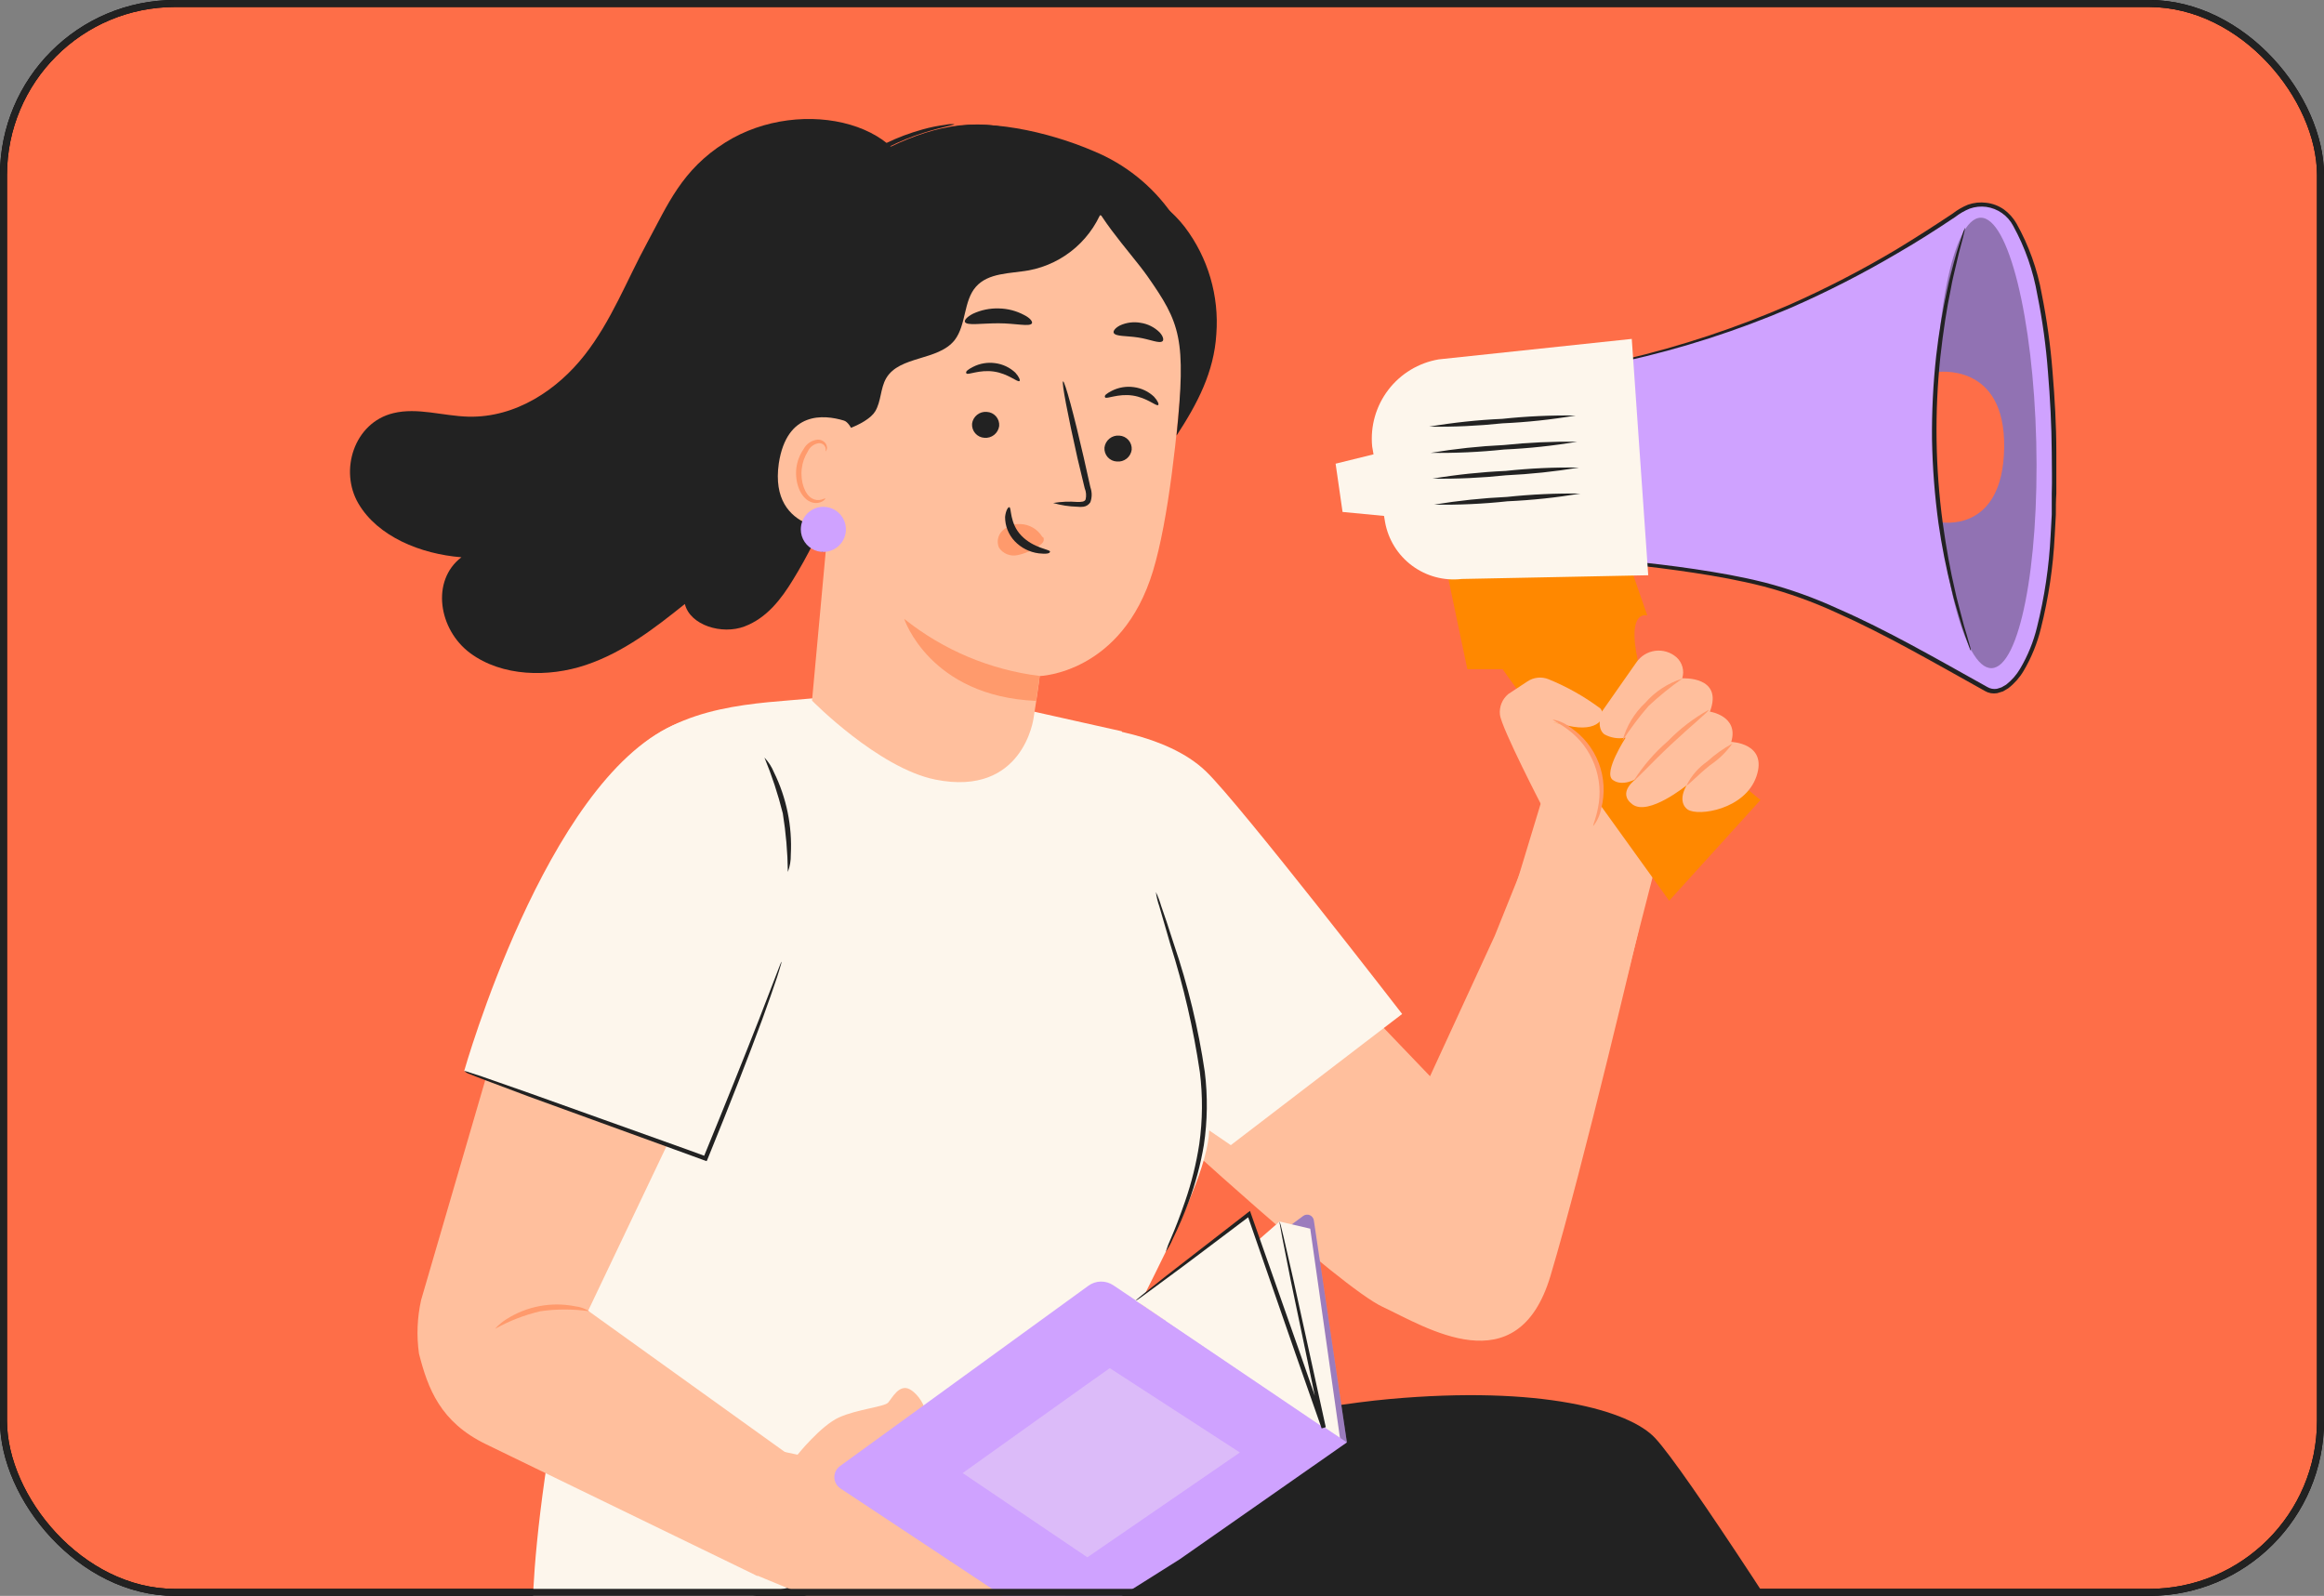 <?xml version="1.0" encoding="UTF-8"?> <svg xmlns="http://www.w3.org/2000/svg" width="332" height="228" viewBox="0 0 332 228" fill="none"><rect x="0" y="0" width="332" height="228" fill="#808080" stroke="none"/><g clip-path="url(#clip0_138_4924)"><rect x="0.5" y="0.5" width="331" height="227" rx="24.5" fill="#FE6E48" stroke="black"></rect><path d="M249.619 112.063C247.488 116.079 244.671 119.692 241.296 122.738L236.155 125.05L232.361 139.819L215.62 129.565L220.231 114.375L223.821 101.714L236.903 94.261L249.619 112.063Z" fill="#FFBF9D"></path><path d="M205.244 74.774L209.623 95.608H214.655L238.454 128.682L251.496 114.294C251.496 114.294 235.557 101.66 233.966 94.317C232.375 86.973 235.326 87.938 235.326 87.938L230.716 74.638L205.244 74.774Z" fill="#FF8800"></path><path d="M223.059 52.892C223.059 52.892 233.204 52.511 250.978 45.698C261.175 41.655 270.876 36.458 279.89 30.208C281.026 29.398 282.434 29.066 283.812 29.282C285.19 29.498 286.428 30.245 287.261 31.364C289.9 34.968 292.701 43.073 293.354 62.003C294.401 95.39 286.554 99.742 284.052 98.613C281.55 97.484 265.475 87.421 254.133 84.075C242.791 80.73 224.419 79.737 224.419 79.737L223.059 52.892Z" fill="#CFA2FF"></path><path d="M223.059 52.892C223.041 53.041 223.041 53.192 223.059 53.341C223.059 53.667 223.059 54.102 223.059 54.701C223.059 55.925 223.181 57.679 223.277 59.937C223.481 64.588 223.78 71.306 224.147 79.778V79.968H224.419C229.614 80.308 235.53 80.852 241.976 81.832C245.199 82.321 248.558 82.919 251.971 83.79C255.512 84.731 258.965 85.972 262.293 87.502C269.229 90.576 276.192 94.615 283.59 98.736L283.957 98.912L284.406 99.035C284.703 99.082 285.006 99.082 285.303 99.035L286.147 98.776L286.881 98.341C287.768 97.66 288.516 96.816 289.084 95.853C290.206 93.956 291.04 91.902 291.559 89.76C292.652 85.421 293.312 80.984 293.531 76.514L293.694 73.509C293.694 72.516 293.694 71.523 293.762 70.53C293.762 68.545 293.762 66.573 293.762 64.615C293.762 60.712 293.531 56.849 293.218 53.082C292.926 49.365 292.413 45.669 291.681 42.013C291.051 38.47 289.828 35.058 288.064 31.922C287.612 31.137 287.001 30.456 286.269 29.923C285.527 29.402 284.667 29.075 283.767 28.971C282.883 28.855 281.984 28.948 281.142 29.243C280.352 29.564 279.61 29.995 278.939 30.521C276.219 32.334 273.531 34.048 270.874 35.662C265.96 38.59 260.874 41.219 255.643 43.536C248.038 46.846 240.15 49.463 232.075 51.355C229.22 51.995 226.962 52.375 225.439 52.593C224.677 52.702 224.079 52.77 223.698 52.81L223.1 52.878C223.298 52.906 223.5 52.906 223.698 52.878C224.093 52.878 224.691 52.81 225.452 52.715C227.696 52.456 229.924 52.084 232.13 51.6C240.251 49.8 248.187 47.246 255.834 43.971C261.097 41.668 266.215 39.048 271.16 36.124C273.88 34.56 276.532 32.86 279.32 30.997C279.954 30.504 280.655 30.101 281.4 29.8C282.15 29.535 282.951 29.452 283.739 29.555C284.553 29.668 285.329 29.974 286 30.447C286.672 30.92 287.221 31.547 287.602 32.275C289.295 35.356 290.462 38.697 291.056 42.162C291.788 45.79 292.292 49.46 292.565 53.15C292.878 56.904 293.082 60.739 293.109 64.642C293.109 66.587 293.177 68.558 293.109 70.53C293.109 71.523 293.109 72.516 293.109 73.509L292.946 76.487C292.727 80.91 292.076 85.301 291.002 89.597C290.497 91.682 289.686 93.68 288.594 95.526C288.077 96.414 287.394 97.195 286.582 97.824L285.943 98.192C285.725 98.287 285.494 98.328 285.263 98.409C284.793 98.487 284.311 98.395 283.903 98.151C276.573 94.071 269.528 89.991 262.552 86.959C259.2 85.413 255.719 84.167 252.148 83.232C248.694 82.362 245.348 81.791 242.085 81.301C235.611 80.349 229.682 79.832 224.405 79.533L224.609 79.724C224.133 71.319 223.766 64.642 223.508 60.032C223.372 57.747 223.263 55.952 223.195 54.755C223.195 54.17 223.127 53.708 223.1 53.395C223.073 53.082 223.059 52.906 223.059 52.892Z" fill="#222222"></path><path d="M191.794 73.141L198.172 73.753L196.649 64.804L190.801 66.246L191.794 73.141Z" fill="#FDF6EC"></path><path d="M196.024 63.785L197.221 70.748L197.86 74.556C198.301 77.058 199.681 79.296 201.719 80.813C203.757 82.33 206.298 83.011 208.821 82.715L235.462 82.185L233.109 48.418L205.543 51.342C202.677 51.827 200.101 53.38 198.334 55.69C196.568 57.999 195.742 60.891 196.024 63.785Z" fill="#FDF6EC"></path><g opacity="0.3"><path d="M290.893 63.105C291.328 80.879 288.472 95.362 284.515 95.458C280.557 95.553 276.981 81.233 276.546 63.458C276.11 45.684 278.966 31.201 282.937 31.105C286.908 31.01 290.458 45.426 290.893 63.105Z" fill="black"></path></g><path d="M276.641 53.164C276.641 53.164 286.5 51.613 286.31 63.975C286.119 76.337 277.171 74.596 277.171 74.596C275.989 67.512 275.811 60.297 276.641 53.164Z" fill="#FE6E48"></path><path d="M225.085 59.365C221.63 59.951 218.142 60.323 214.641 60.48C211.158 60.849 207.657 61.008 204.156 60.956C207.611 60.37 211.099 59.997 214.6 59.841C218.082 59.471 221.584 59.312 225.085 59.365Z" fill="#222222"></path><path d="M225.33 63.105C221.875 63.691 218.387 64.064 214.886 64.22C211.404 64.59 207.902 64.749 204.401 64.696C207.857 64.118 211.345 63.746 214.845 63.581C218.328 63.22 221.829 63.061 225.33 63.105Z" fill="#222222"></path><path d="M225.574 66.804C222.117 67.373 218.63 67.741 215.13 67.906C211.648 68.275 208.146 68.434 204.645 68.382C208.101 67.805 211.589 67.437 215.089 67.28C218.571 66.903 222.073 66.744 225.574 66.804Z" fill="#222222"></path><path d="M225.779 70.517C222.327 71.093 218.844 71.461 215.348 71.618C211.862 71.996 208.356 72.155 204.85 72.094C208.307 71.525 211.794 71.157 215.294 70.993C218.776 70.623 222.278 70.464 225.779 70.517Z" fill="#222222"></path><path d="M228.771 101.768L233.762 94.641C234.068 94.19 234.467 93.809 234.931 93.523C235.396 93.237 235.916 93.052 236.457 92.982C236.997 92.911 237.547 92.956 238.07 93.113C238.592 93.27 239.075 93.536 239.487 93.894C239.902 94.263 240.2 94.745 240.348 95.281C240.495 95.816 240.484 96.383 240.317 96.913C240.317 96.913 246.232 96.545 244.274 101.672C244.274 101.672 248.436 102.284 247.32 105.997C247.32 105.997 252.543 106.147 250.924 110.906C249.306 115.666 242.615 116.659 241.119 115.666C241.119 115.666 239.501 114.755 240.942 112.198C240.942 112.198 235.503 116.632 233.204 114.918C230.906 113.205 233.762 111.26 233.762 111.26C233.762 111.26 231.749 112.457 230.376 111.41C229.002 110.362 232.239 105.385 232.239 105.385C231.199 105.593 230.119 105.425 229.192 104.909C227.982 103.984 228.771 101.768 228.771 101.768Z" fill="#FFBF9D"></path><path d="M240.942 112.199C241.091 112.308 242.397 110.839 244.287 109.329C245.53 108.496 246.612 107.446 247.483 106.229C246.18 106.944 244.965 107.812 243.866 108.813C242.621 109.677 241.615 110.842 240.942 112.199Z" fill="#FF9A6C"></path><path d="M244.097 101.414C241.937 102.614 239.967 104.126 238.249 105.902C236.379 107.517 234.752 109.395 233.421 111.478C233.571 111.6 235.747 109.152 238.698 106.391C241.649 103.631 244.206 101.564 244.097 101.414Z" fill="#FF9A6C"></path><path d="M231.776 105.848C232.897 104.101 234.142 102.437 235.503 100.87C237.018 99.453 238.631 98.144 240.33 96.954C238.276 97.598 236.441 98.798 235.027 100.421C233.459 101.892 232.333 103.771 231.776 105.848Z" fill="#FF9A6C"></path><path d="M215.47 99.157L218.19 97.362C218.629 97.064 219.133 96.879 219.659 96.823C220.186 96.766 220.718 96.839 221.209 97.035C223.853 98.11 226.348 99.518 228.635 101.224C229.614 102.448 228.336 104.705 223.97 103.672C219.605 102.638 223.521 103.604 223.521 103.604C223.521 103.604 232.075 109.656 227.601 117.448L220.434 115.476C220.434 115.476 214.464 103.985 214.274 102.081C214.218 101.533 214.298 100.979 214.507 100.469C214.716 99.959 215.047 99.509 215.47 99.157Z" fill="#FFBF9D"></path><path d="M221.822 102.802C221.822 102.91 222.747 103.291 224.038 104.27C225.73 105.539 227.027 107.261 227.779 109.238C228.53 111.214 228.704 113.364 228.281 115.435C227.982 117.026 227.506 117.951 227.615 118.006C228.184 117.283 228.571 116.434 228.744 115.531C229.309 113.372 229.186 111.091 228.391 109.006C227.596 106.921 226.169 105.137 224.31 103.903C223.585 103.336 222.73 102.957 221.822 102.802Z" fill="#FF9A6C"></path><path d="M280.72 32.534C280.72 32.534 280.611 32.724 280.475 33.105L279.918 34.805C279.673 35.553 279.387 36.464 279.115 37.525C278.843 38.585 278.49 39.809 278.218 41.169C277.508 44.361 276.968 47.589 276.599 50.839C276.161 54.817 275.961 58.818 276.001 62.819C276.076 66.819 276.384 70.81 276.926 74.773C277.389 78.01 278.024 81.219 278.83 84.388C279.143 85.748 279.523 86.945 279.836 88.019C280.149 89.094 280.434 89.978 280.706 90.739L281.305 92.425C281.37 92.629 281.456 92.825 281.563 93.01C281.552 92.797 281.511 92.586 281.441 92.385L280.951 90.671C280.72 89.923 280.448 89.012 280.19 87.951C279.931 86.891 279.564 85.68 279.279 84.32C278.639 81.6 278.041 78.364 277.538 74.733C276.473 66.846 276.359 58.861 277.198 50.947C277.606 47.303 278.109 44.025 278.68 41.319C278.911 39.959 279.238 38.735 279.483 37.661C279.727 36.586 279.958 35.661 280.162 34.941C280.366 34.22 280.489 33.676 280.598 33.2C280.661 32.983 280.702 32.759 280.72 32.534Z" fill="#222222"></path><path d="M219.237 119.516L213.539 133.686L204.291 153.759L184.749 133.36C184.749 133.36 180.261 124.139 176.181 116.632C173.258 111.274 166.444 110.513 166.444 110.513L166.24 160.64C166.24 160.64 191.413 183.868 197.519 186.71C203.625 189.552 216.789 198.025 221.495 182.29C226.2 166.556 234.142 132.68 234.142 132.68L219.237 119.516Z" fill="#FFBF9D"></path><path d="M135.248 205.763C136.445 205.763 130.774 221.497 172.348 227.046C213.921 232.594 229.601 238.66 237.529 248.56C245.458 258.46 227.343 372.042 227.343 372.042L191.536 369.758C191.536 369.758 193.712 313.851 194.501 305.936C195.29 298.021 200.743 277.146 200.743 277.146L112.769 278.043C112.252 278.043 111.735 278.043 111.232 278.043C91.594 277.418 76.309 252.205 77.941 232.621L79.872 222L135.248 205.763Z" fill="#222222"></path><path d="M135.846 213.351C135.846 213.351 176.644 201.873 198.403 199.888C220.162 197.902 232.823 201.492 236.481 205.491C245.103 214.82 301.894 306.956 301.894 306.956L271.595 327.763C271.595 327.763 221.726 257.318 207.868 238.7L203.149 233.097L135.248 223.741L135.846 213.351Z" fill="#222222"></path><path d="M140.973 220.722C141.07 220.758 141.17 220.786 141.272 220.804L142.156 221.008L145.569 221.742L158.163 224.326L199.749 232.635L203.095 233.302L202.891 233.125C208.192 245.478 215.631 256.798 224.868 266.566C227.665 269.462 230.635 272.187 233.762 274.725L236.359 276.697L237.039 277.2L237.284 277.364C237.284 277.364 237.216 277.282 237.08 277.16L236.427 276.616L233.938 274.548C230.871 271.968 227.952 269.216 225.194 266.307C221.115 261.929 217.382 257.242 214.029 252.286C209.881 246.195 206.337 239.714 203.448 232.934V232.785H203.299L199.953 232.118L158.339 223.959L145.719 221.552L142.183 220.858L141.286 220.708L140.973 220.722Z" fill="#222222"></path><path d="M112.904 170.105C113.199 170.476 113.542 170.805 113.924 171.085C114.927 171.911 116.006 172.64 117.147 173.261C118.856 174.202 120.686 174.902 122.587 175.341C124.925 175.869 127.339 175.97 129.713 175.64C133.967 174.976 137.956 173.155 141.245 170.377C142.212 169.558 143.121 168.671 143.965 167.726C144.296 167.396 144.583 167.026 144.822 166.624C144.727 166.542 143.462 168.052 140.878 170.01C137.588 172.608 133.689 174.322 129.55 174.988C125.346 175.543 121.073 174.793 117.31 172.839C114.495 171.37 112.999 169.997 112.904 170.105Z" fill="#222222"></path><g opacity="0.3"><path d="M143.651 167.997C143.232 170.376 142.341 172.647 141.031 174.677C139.721 176.706 138.018 178.453 136.022 179.815C133.955 181.172 131.603 182.036 129.148 182.341C126.693 182.645 124.202 182.381 121.865 181.569C119.562 180.739 117.532 179.291 115.997 177.384C114.462 175.477 113.481 173.185 113.162 170.758C116.312 172.675 119.713 174.148 123.266 175.137C127.078 175.991 131.054 175.744 134.731 174.424C138.408 173.105 141.633 170.767 144.032 167.684L143.461 168.174" fill="black"></path></g><path d="M80.578 123.527C80.578 123.527 84.794 111.396 92.818 105.589C100.841 99.782 112.197 100.489 118.534 99.469L143.285 100.68L160.244 104.474C160.244 104.474 173.258 136.541 172.741 161.428C172.551 170.744 157.592 193.836 157.374 199.507C157.17 204.742 171.694 215.023 165.139 215.486C158.584 215.948 76.186 235.273 76.186 235.273C76.186 235.273 74.078 217.947 86.752 167.412C88.847 159.062 80.578 123.527 80.578 123.527Z" fill="#FDF6EC"></path><path d="M175.828 163.605L200.307 144.865C200.307 144.865 177.188 114.946 172.319 110.241C166.607 104.678 155.741 103.849 155.741 103.849L167.627 158.002L175.828 163.605Z" fill="#FDF6EC"></path><path d="M165.125 127.444C165.43 128.074 165.681 128.729 165.873 129.402C166.322 130.667 166.948 132.517 167.682 134.842C169.716 140.8 171.2 146.932 172.116 153.161C172.543 156.628 172.498 160.137 171.98 163.591C171.513 166.375 170.78 169.108 169.79 171.751C169.132 173.544 168.378 175.301 167.533 177.014C167.266 177.658 166.933 178.274 166.54 178.85C166.74 178.179 166.99 177.525 167.288 176.891C167.818 175.668 168.539 173.845 169.314 171.588C170.231 168.935 170.905 166.203 171.327 163.428C171.805 160.029 171.833 156.581 171.408 153.174C170.492 146.988 169.082 140.885 167.193 134.924L165.615 129.484C165.383 128.822 165.219 128.139 165.125 127.444Z" fill="#222222"></path><path d="M56.195 59.025C59.636 58.182 63.307 59.433 66.911 59.529C73.711 59.692 79.654 55.653 83.502 50.743C87.351 45.834 89.527 40.068 92.464 34.655C95.402 29.243 97.374 24.279 103.602 20.362C114.577 13.44 131.318 17.642 130.488 28.971L122.546 37.266C124.936 53.08 121.651 69.229 113.271 82.852C111.612 85.571 109.559 88.291 106.349 89.502C103.14 90.712 98.598 89.352 97.836 86.292C93.552 89.719 89.119 93.173 83.72 94.996C78.321 96.818 71.698 96.668 67.169 93.309C62.641 89.95 61.539 82.947 65.918 79.615C60.071 79.152 53.965 76.65 51.204 71.945C48.443 67.239 50.565 60.385 56.195 59.025Z" fill="#222222"></path><path d="M144.822 18.499C137.819 16.595 131.223 18.73 124.899 22.157C118.375 25.85 113.131 31.445 109.868 38.195C106.605 44.945 105.477 52.529 106.635 59.936C107.309 63.71 108.741 67.308 110.845 70.513C112.949 73.717 115.68 76.462 118.875 78.581C127.687 84.184 139.682 83.694 148.589 78.241C157.497 72.788 163.222 62.887 164.582 52.538C165.661 45.372 164.452 38.048 161.128 31.609C159.454 28.42 157.14 25.611 154.333 23.356C151.525 21.1 148.283 19.447 144.809 18.499" fill="#222222"></path><path d="M122.206 40.734C123.566 38.123 123.403 35.036 124.096 32.194C125.633 25.924 128.543 20.376 134.704 18.472C140.443 16.704 149.826 18.812 156.259 21.6C160.734 23.445 164.589 26.531 167.369 30.494C169.126 33.168 170.217 36.223 170.553 39.405C170.889 42.587 170.46 45.803 169.3 48.785L137.233 40.87C134.065 43.278 130.523 45.147 126.748 46.405C125.633 46.77 124.443 46.84 123.294 46.609C122.723 46.488 122.199 46.203 121.787 45.791C121.374 45.378 121.09 44.855 120.968 44.283C121.025 43.005 121.456 41.771 122.206 40.734Z" fill="#222222"></path><path d="M116.004 100.096L121.648 38.627C121.798 37.302 122.441 36.083 123.449 35.211C124.457 34.339 125.756 33.879 127.088 33.921L156.068 30.657C165.166 30.943 169.668 42.801 168.96 51.886C168.226 61.977 166.921 74.27 164.717 81.56C160.284 96.247 148.521 96.587 148.521 96.587C148.521 96.587 148.521 97.158 147.65 102.612C147.65 102.612 146.181 113.885 133.643 111.383C125.483 109.751 116.004 100.096 116.004 100.096Z" fill="#FFBF9D"></path><path d="M161.671 64.248C161.607 64.749 161.349 65.206 160.953 65.521C160.557 65.836 160.054 65.984 159.55 65.934C159.301 65.924 159.056 65.863 158.831 65.756C158.606 65.649 158.405 65.498 158.24 65.311C158.075 65.124 157.949 64.906 157.87 64.67C157.792 64.433 157.762 64.183 157.782 63.935C157.847 63.432 158.104 62.974 158.5 62.657C158.895 62.34 159.399 62.188 159.904 62.235C160.153 62.249 160.396 62.312 160.621 62.421C160.845 62.53 161.045 62.683 161.21 62.87C161.375 63.057 161.5 63.276 161.579 63.512C161.659 63.749 161.69 63.999 161.671 64.248Z" fill="#222222"></path><path d="M165.453 57.868C165.181 58.086 163.861 56.808 161.794 56.508C159.727 56.209 158.068 57.052 157.878 56.78C157.687 56.508 158.082 56.223 158.816 55.842C159.796 55.34 160.908 55.155 161.998 55.312C163.069 55.455 164.068 55.931 164.854 56.672C165.425 57.297 165.589 57.773 165.453 57.868Z" fill="#222222"></path><path d="M142.741 60.861C142.673 61.362 142.414 61.816 142.019 62.131C141.624 62.445 141.122 62.594 140.619 62.547C140.372 62.532 140.129 62.467 139.906 62.358C139.684 62.248 139.485 62.095 139.322 61.907C139.159 61.72 139.034 61.503 138.956 61.267C138.877 61.031 138.847 60.782 138.865 60.535C138.93 60.033 139.188 59.576 139.584 59.261C139.98 58.946 140.483 58.798 140.987 58.849C141.235 58.862 141.478 58.925 141.702 59.035C141.926 59.144 142.125 59.297 142.289 59.485C142.452 59.672 142.576 59.891 142.654 60.127C142.732 60.364 142.761 60.613 142.741 60.861Z" fill="#222222"></path><path d="M145.638 54.442C145.366 54.66 144.047 53.381 141.98 53.082C139.913 52.783 138.254 53.626 138.063 53.354C137.873 53.082 138.267 52.797 139.002 52.416C139.982 51.915 141.094 51.73 142.184 51.885C143.259 52.026 144.263 52.502 145.053 53.245C145.611 53.871 145.774 54.347 145.638 54.442Z" fill="#222222"></path><path d="M150.452 71.863C151.593 71.671 152.753 71.62 153.907 71.714C154.437 71.714 154.954 71.714 155.09 71.347C155.213 70.811 155.165 70.249 154.954 69.742L153.934 65.499C152.574 59.461 151.622 54.538 151.867 54.483C152.112 54.429 153.431 59.27 154.818 65.363C155.144 66.859 155.471 68.273 155.77 69.62C156.015 70.305 156.015 71.055 155.77 71.741C155.666 71.916 155.524 72.066 155.354 72.179C155.185 72.292 154.992 72.365 154.791 72.394C154.488 72.435 154.182 72.435 153.879 72.394C152.719 72.364 151.567 72.186 150.452 71.863Z" fill="#222222"></path><path d="M148.534 96.573C141.449 95.697 134.745 92.872 129.169 88.414C129.169 88.414 132.8 99.484 148.018 100.136L148.534 96.573Z" fill="#FF9A6C"></path><path d="M148.902 76.705C148.572 76.159 148.11 75.705 147.558 75.384C147.007 75.063 146.384 74.886 145.747 74.869C145.283 74.846 144.82 74.917 144.386 75.079C143.951 75.24 143.553 75.488 143.217 75.807C142.89 76.113 142.666 76.513 142.576 76.951C142.486 77.389 142.534 77.845 142.714 78.255C142.998 78.671 143.399 78.993 143.866 79.182C144.333 79.37 144.845 79.417 145.339 79.316C146.388 79.101 147.383 78.675 148.262 78.064C148.52 77.931 148.75 77.751 148.942 77.534C149.034 77.43 149.093 77.299 149.109 77.161C149.126 77.023 149.101 76.883 149.038 76.759" fill="#FF9A6C"></path><path d="M144.182 72.461C144.522 72.461 144.182 74.746 145.923 76.541C147.664 78.336 150.003 78.486 150.003 78.799C150.003 79.111 149.405 79.166 148.398 79.057C147.078 78.89 145.857 78.27 144.944 77.303C144.065 76.368 143.578 75.132 143.584 73.848C143.679 72.951 144.006 72.434 144.182 72.461Z" fill="#222222"></path><path d="M147.42 46.187C147.134 46.731 145.108 46.187 142.633 46.187C140.158 46.187 138.104 46.554 137.846 45.996C137.737 45.738 138.159 45.248 139.015 44.813C140.165 44.283 141.422 44.026 142.687 44.065C143.95 44.087 145.19 44.409 146.305 45.004C147.148 45.425 147.542 45.942 147.42 46.187Z" fill="#222222"></path><path d="M166.092 48.73C165.657 49.152 164.297 48.472 162.583 48.214C160.87 47.955 159.374 48.091 159.102 47.561C158.993 47.302 159.292 46.867 159.986 46.5C160.907 46.074 161.937 45.941 162.937 46.119C163.965 46.271 164.918 46.748 165.657 47.479C166.146 48.01 166.282 48.526 166.092 48.73Z" fill="#222222"></path><path d="M117.433 35.906C121.213 27.542 135.221 17.016 144.237 18.716L157.782 29.106C157.002 31.518 155.586 33.675 153.683 35.351C151.781 37.026 149.462 38.157 146.97 38.626C144.251 39.102 141.191 38.952 139.409 40.979C137.628 43.005 138.049 46.418 136.376 48.594C133.997 51.586 128.516 50.784 126.599 54.034C125.755 55.489 125.891 57.352 125.021 58.78C123.879 60.684 118.48 62.642 116.453 61.718C114.427 60.793 114.835 57.216 114.373 55.258C113.752 53.031 113.92 50.657 114.849 48.54C116.263 44.514 115.624 39.836 117.433 35.906Z" fill="#222222"></path><path d="M122.423 64.342C122.573 63.214 121.635 60.412 120.56 60.086C117.677 59.215 112.401 58.726 111.258 66.205C109.789 76.432 120.356 75.793 120.411 75.507C120.465 75.222 121.947 68.191 122.423 64.342Z" fill="#FFBF9D"></path><path d="M117.881 71.183C117.881 71.183 117.691 71.278 117.364 71.374C117.139 71.441 116.901 71.461 116.668 71.433C116.434 71.404 116.208 71.329 116.005 71.21C114.985 70.666 114.318 68.817 114.536 66.967C114.636 66.087 114.934 65.241 115.406 64.492C115.544 64.184 115.757 63.916 116.025 63.711C116.294 63.507 116.609 63.373 116.943 63.323C117.153 63.297 117.366 63.345 117.545 63.459C117.724 63.573 117.857 63.746 117.922 63.948C118.017 64.261 117.922 64.451 117.922 64.479C117.922 64.506 118.167 64.343 118.14 63.907C118.119 63.647 118.008 63.402 117.827 63.214C117.576 62.958 117.234 62.811 116.875 62.806C116.441 62.836 116.021 62.976 115.657 63.214C115.293 63.452 114.996 63.78 114.794 64.166C114.238 64.977 113.884 65.91 113.761 66.886C113.543 68.953 114.318 71.034 115.733 71.673C115.994 71.798 116.279 71.863 116.569 71.863C116.858 71.863 117.144 71.798 117.405 71.673C117.84 71.428 117.922 71.265 117.881 71.183Z" fill="#FF9A6C"></path><path d="M155.062 25.679C155.605 29.95 161.44 35.933 163.915 39.456C168.62 46.187 169.477 48.349 168.076 62.234C171.054 57.679 173.434 53.164 173.761 47.737C174.178 42.259 172.577 36.818 169.259 32.438C167.586 30.277 165.431 28.537 162.966 27.357C160.501 26.176 157.794 25.588 155.062 25.639" fill="#222222"></path><path d="M112.21 35.199C112.757 35.453 113.326 35.658 113.91 35.811C114.467 35.988 115.147 36.192 115.95 36.368C116.752 36.545 117.677 36.804 118.669 36.967C121.073 37.402 123.504 37.665 125.945 37.756C128.936 37.833 131.929 37.669 134.893 37.266C137.855 36.827 140.775 36.145 143.624 35.226C145.959 34.472 148.232 33.54 150.424 32.438C151.376 32.003 152.178 31.514 152.899 31.078C153.516 30.737 154.115 30.365 154.694 29.963C155.215 29.661 155.707 29.31 156.163 28.916C155.605 29.142 155.072 29.425 154.572 29.759C154.082 30.058 153.47 30.412 152.722 30.779C151.974 31.146 151.186 31.622 150.234 32.03C148.028 33.055 145.756 33.932 143.434 34.655C140.604 35.528 137.713 36.187 134.785 36.627C131.852 37.029 128.892 37.207 125.932 37.157C123.517 37.099 121.109 36.881 118.724 36.505C117.69 36.382 116.779 36.164 116.004 36.015C115.229 35.865 114.508 35.688 113.95 35.553C113.382 35.383 112.799 35.265 112.21 35.199Z" fill="#222222"></path><path d="M110.416 42.462C110.786 42.648 111.179 42.785 111.585 42.87C112.659 43.175 113.749 43.425 114.849 43.618C122.16 44.865 129.672 44.137 136.608 41.51C137.651 41.111 138.673 40.657 139.668 40.15C140.051 39.987 140.412 39.777 140.742 39.524C140.742 39.429 139.11 40.177 136.458 41.102C129.518 43.482 122.116 44.195 114.849 43.182C112.143 42.802 110.443 42.353 110.416 42.462Z" fill="#222222"></path><path d="M136.349 17.751C136.349 17.873 134.636 18.118 131.97 18.961C124.977 21.173 118.873 25.561 114.55 31.486C112.904 33.758 112.115 35.322 111.993 35.267C112.089 34.861 112.245 34.471 112.455 34.111C112.943 33.104 113.507 32.136 114.142 31.215C118.324 24.995 124.596 20.48 131.821 18.485C132.9 18.182 134 17.959 135.112 17.819C135.517 17.726 135.936 17.703 136.349 17.751Z" fill="#222222"></path><path d="M111.544 36.151C111.281 36.741 110.972 37.309 110.62 37.851C109.742 39.352 108.948 40.9 108.24 42.488C105.812 47.694 104.749 53.431 105.153 59.161C105.683 64.885 108.115 70.266 112.061 74.447C113.745 76.119 115.61 77.597 117.623 78.853C117.623 78.853 117.46 78.853 117.161 78.676C116.723 78.483 116.296 78.265 115.882 78.023C114.362 77.121 112.96 76.034 111.707 74.787C107.541 70.605 104.972 65.095 104.445 59.215C104.034 53.37 105.203 47.522 107.832 42.284C108.594 40.697 109.466 39.166 110.443 37.701C110.757 37.149 111.126 36.629 111.544 36.151Z" fill="#222222"></path><path d="M114.4 75.63C114.4 76.267 114.589 76.89 114.943 77.42C115.297 77.951 115.801 78.364 116.39 78.608C116.979 78.852 117.627 78.915 118.252 78.791C118.877 78.667 119.451 78.36 119.902 77.909C120.353 77.458 120.66 76.884 120.784 76.259C120.909 75.633 120.845 74.985 120.601 74.396C120.357 73.808 119.944 73.304 119.414 72.95C118.884 72.596 118.261 72.407 117.623 72.407C116.768 72.407 115.949 72.746 115.344 73.351C114.74 73.955 114.4 74.775 114.4 75.63Z" fill="#CFA2FF"></path><path d="M95.225 163.74L84.019 187.267L112.904 208.006L108.212 225.169L69.454 206.347C62.899 203.179 61.131 198.392 59.853 193.387C59.493 190.828 59.599 188.225 60.166 185.703L69.386 154.098L95.225 163.74Z" fill="#FFBF9D"></path><path d="M113.938 207.83C113.938 207.83 117.27 203.668 119.867 202.499C122.465 201.329 126.313 201.003 126.871 200.391C127.429 199.779 128.435 197.671 129.972 198.487C131.508 199.303 134.595 203.437 129.577 206.891L125.783 208.401C125.783 208.401 134.187 221.796 135.711 222.925C137.234 224.054 150.058 225.359 150.058 225.359C150.058 225.359 152.315 226.339 152.139 228.27C151.962 230.201 148.168 230.636 148.168 230.636C147.715 231.524 147.045 232.282 146.219 232.841C145.394 233.4 144.441 233.741 143.449 233.832C141.897 233.914 140.341 233.818 138.811 233.546C137.919 234.388 136.802 234.954 135.596 235.176C134.39 235.398 133.145 235.266 132.012 234.797C124.409 231.846 107.791 224.938 107.791 224.938L108.376 206.66L113.938 207.83Z" fill="#FFBF9D"></path><path d="M70.746 189.838C70.746 189.838 71.236 189.171 72.337 188.478C75.253 186.614 78.776 185.952 82.17 186.628C82.882 186.705 83.567 186.947 84.169 187.335C81.86 187.002 79.515 187.002 77.206 187.335C74.945 187.859 72.77 188.702 70.746 189.838Z" fill="#FF9A6C"></path><path d="M66.312 153.011L100.311 165.55C100.311 165.55 111.503 135.957 112.346 131.959C113.19 127.961 116.331 121.515 112.006 113.613C107.682 105.712 102.133 100.925 96.177 103.604C77.954 111.805 66.312 153.011 66.312 153.011Z" fill="#FDF6EC"></path><path d="M109.205 108.228C109.783 108.842 110.243 109.557 110.565 110.336C112.363 113.991 113.192 118.046 112.972 122.113C112.988 122.953 112.845 123.788 112.551 124.575C112.516 121.773 112.275 118.977 111.83 116.211C111.151 113.489 110.274 110.821 109.205 108.228Z" fill="#222222"></path><path d="M66.312 153.011C66.54 153.045 66.764 153.104 66.979 153.187L68.856 153.799L75.655 156.179L98.162 164.23L100.882 165.223L100.488 165.386C103.697 157.566 106.499 150.576 108.471 145.531L110.769 139.574C111.027 138.922 111.231 138.391 111.394 137.956C111.558 137.521 111.626 137.399 111.653 137.412C111.619 137.611 111.569 137.806 111.503 137.997C111.394 138.378 111.231 138.935 111 139.642C110.524 141.07 109.803 143.137 108.879 145.681C107.002 150.767 104.268 157.784 101.073 165.617L100.95 165.889L100.665 165.794L97.945 164.801L75.492 156.642L68.692 154.085L66.856 153.364C66.661 153.269 66.479 153.15 66.312 153.011Z" fill="#222222"></path><path d="M192.413 206.076L187.691 174.354C187.667 174.192 187.602 174.04 187.503 173.91C187.403 173.781 187.273 173.679 187.123 173.614C186.973 173.549 186.809 173.523 186.647 173.539C186.484 173.554 186.328 173.611 186.194 173.704L159.468 193.478L192.413 206.076Z" fill="#CFA2FF"></path><g opacity="0.3"><path d="M192.413 206.076L187.691 174.354C187.667 174.192 187.602 174.04 187.503 173.91C187.403 173.781 187.273 173.679 187.123 173.614C186.973 173.549 186.809 173.523 186.647 173.539C186.484 173.554 186.328 173.611 186.194 173.704L159.468 193.478L192.413 206.076Z" fill="#222222"></path></g><path d="M187.177 175.539L191.439 205.534L187.992 203.347L165.866 189.294L182.8 174.515L187.177 175.539Z" fill="#FDF6EC"></path><path d="M168.522 222.776L192.413 206.076L159.054 183.628C158.524 183.27 157.895 183.084 157.255 183.096C156.615 183.109 155.994 183.318 155.478 183.697L119.986 209.468C119.734 209.652 119.53 209.895 119.392 210.174C119.254 210.454 119.185 210.763 119.192 211.075C119.198 211.387 119.28 211.693 119.431 211.967C119.581 212.24 119.795 212.473 120.055 212.646L151.52 233.488L168.522 222.776Z" fill="#CFA2FF"></path><path d="M178.431 173.443L189.101 203.974L162.25 185.813L178.431 173.443Z" fill="#FDF6EC"></path><path d="M162.25 185.813C162.328 185.711 162.421 185.622 162.525 185.547L163.355 184.858L166.599 182.281C169.474 180.063 173.48 176.953 178.271 173.228L178.57 172.999L178.693 173.358L185.674 193.203L189.385 203.872L188.798 204.03C187.034 195.547 185.495 188.198 184.383 182.894L183.165 176.734L182.869 175.091C182.824 174.901 182.797 174.707 182.788 174.511C182.788 174.511 182.869 174.692 182.971 175.069L183.366 176.701L184.766 182.808L189.397 203.904L188.806 204.073L185.074 193.421L178.179 173.533L178.581 173.708C173.731 177.354 169.66 180.462 166.762 182.578L163.425 185.035L162.542 185.661C162.367 185.758 162.256 185.829 162.25 185.813Z" fill="#222222"></path><g opacity="0.3"><path d="M158.539 195.465C158.022 195.799 137.529 210.454 137.529 210.454L155.339 222.487L177.124 207.516L158.539 195.465Z" fill="#FDF6EC"></path></g></g><rect x="0.5" y="0.5" width="331" height="227" rx="24.5" stroke="#222222"></rect><defs><clipPath id="clip0_138_4924"><rect width="332" height="228" rx="25" fill="white"></rect></clipPath></defs></svg> 
